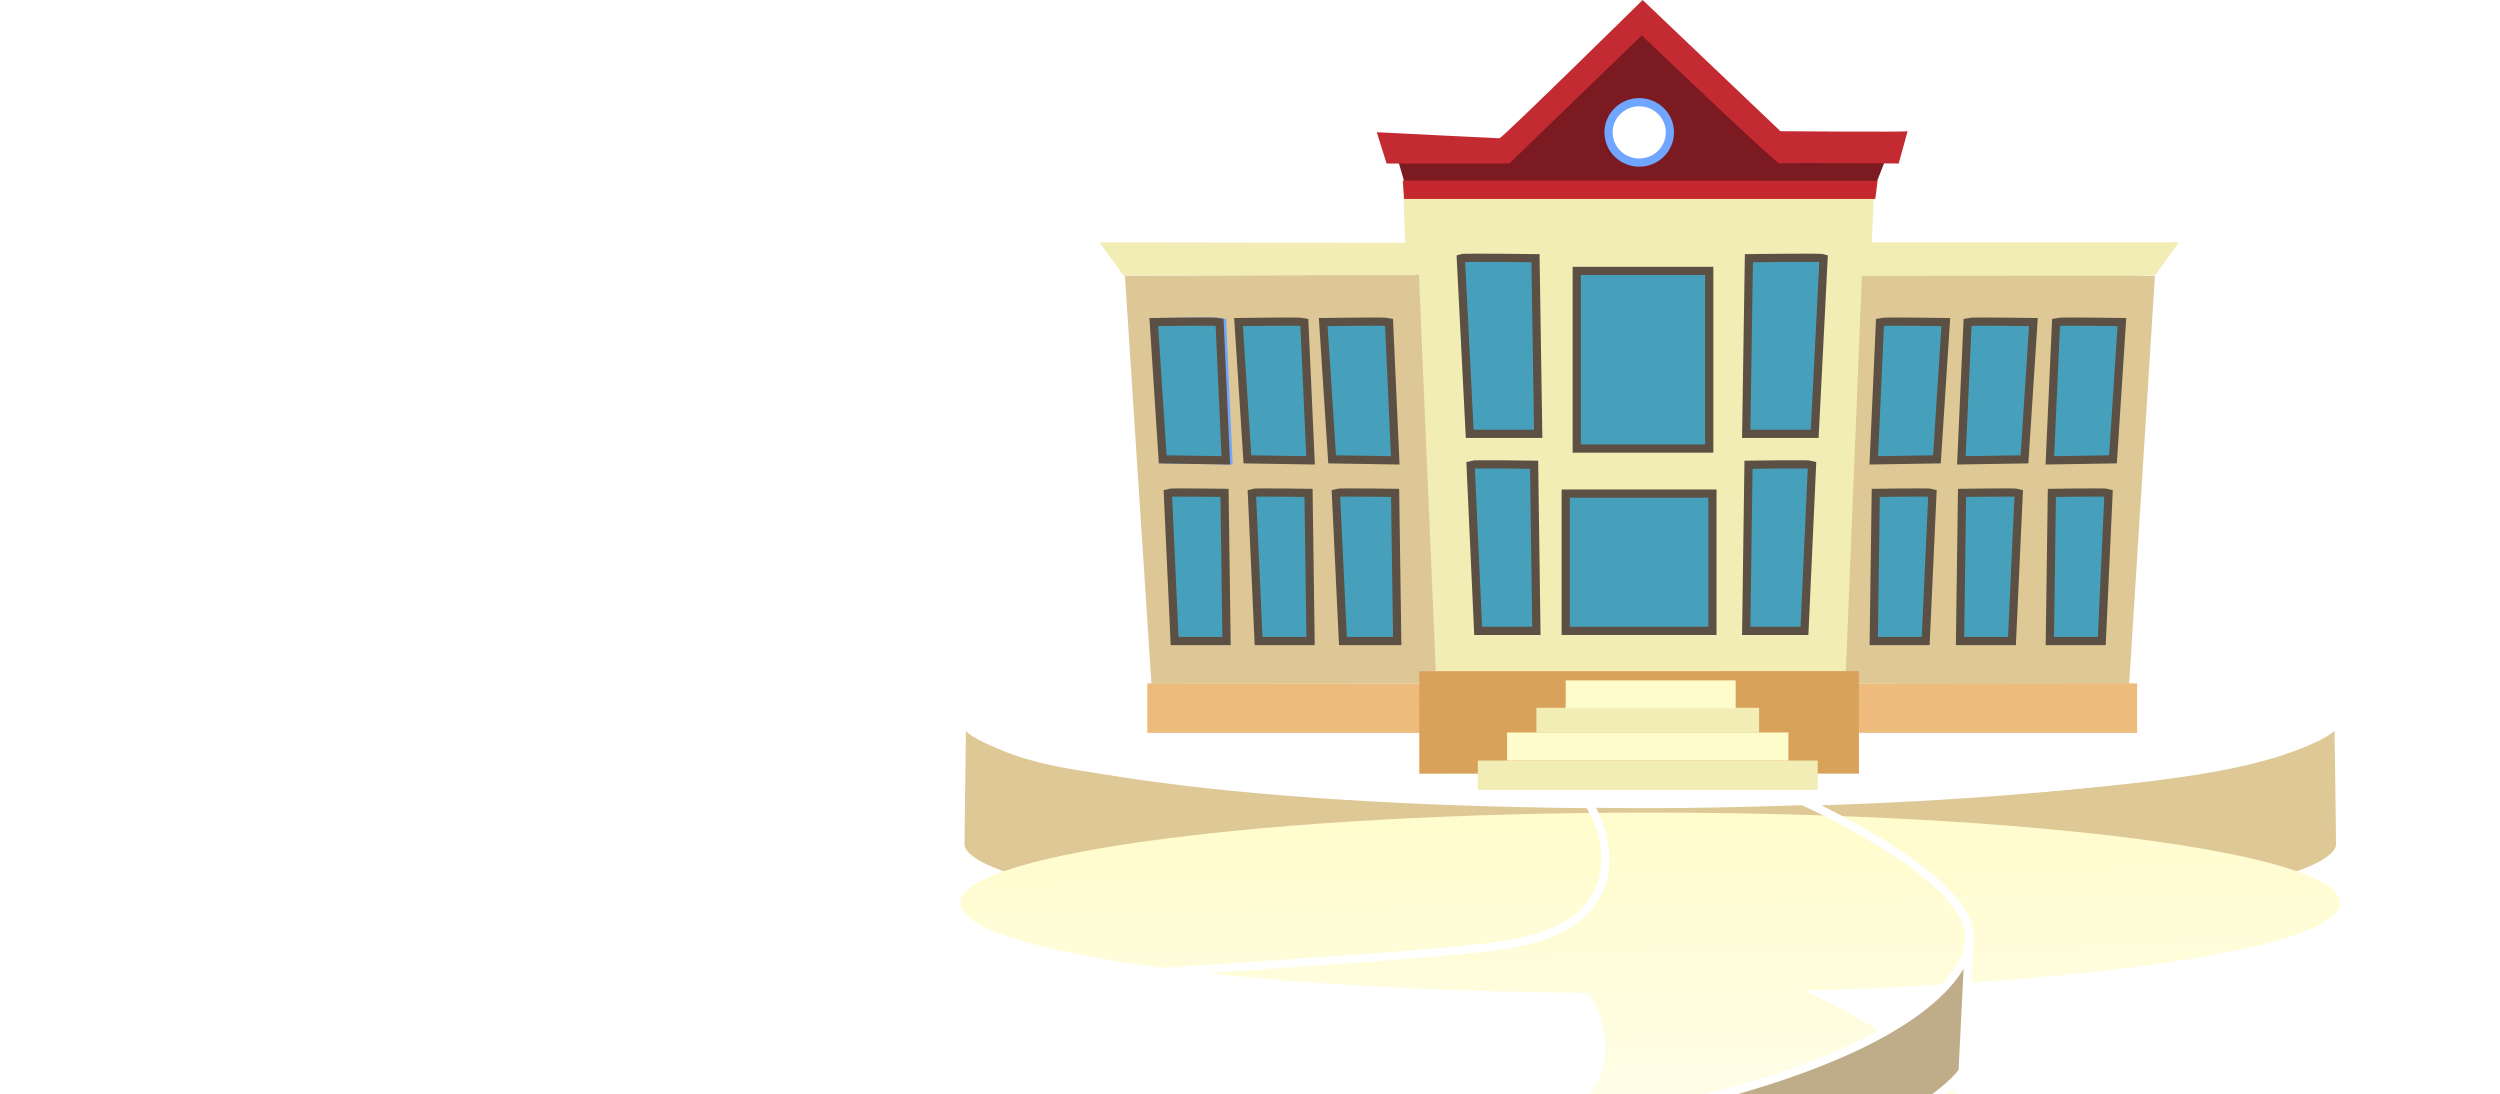 <svg xmlns="http://www.w3.org/2000/svg" xmlns:xlink="http://www.w3.org/1999/xlink" viewBox="0 0 304.33 133.203"><defs><linearGradient id="e" x1=".5" x2=".517" y2=".5" gradientUnits="objectBoundingBox"><stop offset="0" stop-color="#fffccc"/><stop offset="1" stop-color="#fff"/></linearGradient><linearGradient id="a" x1=".154" y1="-.233" x2=".566" y2="2.061" gradientUnits="objectBoundingBox"><stop offset="0" stop-color="#fff"/><stop offset="1" stop-color="#fff"/></linearGradient><linearGradient id="f" x1=".846" y1="1.233" x2=".434" y2="-1.061" xlink:href="#a"/><clipPath id="b"><path data-name="Path 36069" d="M313.78 0H9.45l3.289 126.439H311.1Z" transform="translate(-9.45)" fill="#fff" stroke="#707070"/></clipPath><clipPath id="c"><path data-name="Rectangle 6553" fill="none" d="M0 0h314.98v231.83H0z"/></clipPath><filter id="d" x="-52.79" y="74.919" width="361.656" height="190.331" filterUnits="userSpaceOnUse"><feOffset dy="23"/><feGaussianBlur stdDeviation="8" result="blur"/><feFlood flood-color="#070c47" flood-opacity=".161"/><feComposite operator="in" in2="blur"/><feComposite in="SourceGraphic"/></filter></defs><g data-name="Group 45240"><g data-name="Mask Group 305" transform="translate(0 6.764)" clip-path="url(#b)"><g data-name="Group 45146"><g data-name="Group 45145" clip-path="url(#c)" transform="translate(-29.595 -6.613)"><path data-name="Path 36013" d="M146.51 102.608c0 6.064 37.6 10.98 83.975 10.98s83.976-4.916 83.976-10.98c0-1.456-.165-12.859-.2-15.08a.093.093 0 0 0-.17-.05c-.645.989-3.675 4.04-17.117 6.182-16.894 2.694-49.346 4.067-66.692 4.067-20.8 0-49.816-1.423-69.743-4.677-13.395-2.182-13.829-6.506-13.829-6.506s-.2 14.655-.2 16.064Z" fill="#dec895" stroke="#fff" stroke-miterlimit="10"/><g transform="translate(29.6 -.15)" filter="url(#d)"><path data-name="Path 36014" d="M57.959 127.806c41.073-10.167 137.858-13.013 154.938-15.86s10.98-15.86 9.76-17.08C178.949 94.482 146.2 89.7 146.2 83.887c0-6.064 37.6-10.98 83.975-10.98s83.976 4.916 83.976 10.98c0 5.219-27.863 9.585-65.195 10.7 2.432 1.129 20.435 9.719 20.055 16.546-.406 7.319-10.073 14.83-49.206 23.179S154.7 141.82 135.177 146.7c-9.895 2.473-17.708 9.67-12.559 23.4 6.1 16.267 58.559 45.14 58.559 45.14H16.48c-4.067-5.287-13.013-22.367-13.013-22.367-13.013-38.226 18.911-56.258 54.493-65.065" transform="translate(-29.29 3.01)" fill="url(#e)"/></g><path data-name="Path 36015" d="M58.264 130.668c41.073-10.167 137.858-13.013 154.938-15.86s10.98-15.86 9.76-17.08c-43.708-.384-76.457-5.166-76.457-10.979 0-6.064 37.6-10.98 83.975-10.98s83.976 4.916 83.976 10.98c0 5.219-27.863 9.585-65.195 10.7 2.432 1.129 20.435 9.719 20.055 16.546-.406 7.319-6.83 14.718-47.426 23.106s-66.533 7.581-86.053 12.46c-9.895 2.473-18.068 9.67-12.92 23.4 6.1 16.267 58.559 45.14 58.559 45.14H16.785c-4.067-5.287-13.013-22.367-13.013-22.367-13.014-38.226 18.91-56.258 54.492-65.066Z" fill="none" stroke="#fff" stroke-miterlimit="10"/><path data-name="Path 36016" d="M127.397 179.605s-10.668-14.6 38.633-20.062c63.575-7.049 96.785-21.553 102.479-29.28l.813-16.266s1.912 17.159-64.428 25.475c-36.677 5.491-51.6 5.569-63.127 8.505-8.014 2.042-16.665 4.819-19.278 11.566-2.3 5.942-1.054 8.85 0 12.06a20.153 20.153 0 0 0 4.908 8.002Z" fill="#bfad8a" stroke="#fff" stroke-miterlimit="10"/><path data-name="Path 36021" d="m.519 178.247.941 19.754a24.186 24.186 0 0 0 3.219 10.95l12.105 20.942V218.1" fill="none" stroke="#d4351c" stroke-miterlimit="10"/></g></g></g><g data-name="Group 45230"><g data-name="Group 45148"><g data-name="Group 45149" transform="translate(133.844)"><path data-name="Path 36018" d="M66.063 3.915c.363.412 16 15.137 16 15.137l13.819-.138-1.454 3.716-57.214-.137-.97-3.3 15.274-1.239Z" fill="#7b1a20"/><path data-name="Path 36020" d="m39.035 81.857 52.715-.16 2.5-57.661H37.016Z" fill="#f1edb5"/><path data-name="Path 36023" d="m128.477 33.615-3.139 49.7-32.975-.082.072-1.393-1.587.082 1.963-48.429h33.12Z" fill="#dec895"/><path data-name="Path 36025" d="M131.399 29.499h-38.45l-.108 4.086 35.636-.032Z" fill="#f1edb5"/><path data-name="Path 36027" d="m92.29 83.234 34.023-.041v6.021H92.434s-.036-5.98-.144-5.98Z" fill="#edbc7d"/><path data-name="Path 36029" d="m3.092 33.554 3.23 49.681 33.8-.054v-1.31l.821-.028-2.057-48.411-32.742.122Z" fill="#dec796"/><path data-name="Path 36031" d="m0 29.499 38.208.061.217 3.932s-35.657.05-35.5.061Z" fill="#f1edb5"/><path data-name="Rectangle 6546" fill="#edbc7d" d="M5.818 83.193h34.023v6.021H5.818z"/><path data-name="Path 36033" d="M98.372 15.973c-.324.122-15.478 0-15.478 0L66.118 0S49.016 16.833 48.692 16.833s-14.937-.737-14.937-.737l1.19 3.81h14.938l16.127-15.6s16.452 15.727 16.777 15.6 14.5 0 14.5 0Z" fill="#c42a32"/><path data-name="Path 36035" d="M88.145 31.432c-.324-.122-9.092 0-9.092 0l-.325 21.379h8.336Z" fill="#47a0bb" stroke="#5b5043" stroke-miterlimit="10"/><path data-name="Path 36037" d="M43.984 31.432c.324-.122 9.092 0 9.092 0l.325 21.379h-8.334Z" fill="#47a0bb" stroke="#5b5043" stroke-miterlimit="10"/><path data-name="Path 36039" d="M86.738 56.575c-.276-.116-7.733 0-7.733 0l-.277 20.222h7.089Z" fill="#47a0bb" stroke="#5b5043" stroke-miterlimit="10"/><path data-name="Path 36041" d="M45.174 56.575c.276-.116 7.733 0 7.733 0l.277 20.222h-7.089Z" fill="#47a0bb" stroke="#5b5043" stroke-miterlimit="10"/><path data-name="Path 36043" d="M28.775 59.997c.257-.1 7.211 0 7.211 0l.257 18.036h-6.609Z" fill="#47a0bb" stroke="#5b5043" stroke-miterlimit="10"/><path data-name="Path 36045" d="M18.547 59.997c.246-.1 6.9 0 6.9 0l.246 18.036h-6.324Z" fill="#47a0bb" stroke="#5b5043" stroke-miterlimit="10"/><path data-name="Path 36047" d="M8.32 59.997c.246-.1 6.9 0 6.9 0l.246 18.036H9.144Z" fill="#47a0bb" stroke="#5b5043" stroke-miterlimit="10"/><path data-name="Rectangle 6548" fill="#47a0bb" stroke="#5b5043" stroke-miterlimit="10" d="M58.096 32.978h16.128v21.625H58.096z"/><path data-name="Path 36049" d="M35.244 39.206c-.433-.122-8.01 0-8.01 0l1.083 16.711 7.685.122Z" fill="#47a0bb" stroke="#5b5043" stroke-miterlimit="10"/><path data-name="Path 36051" d="M24.934 39.206c-.433-.122-8.01 0-8.01 0l1.083 16.711 7.685.122Z" fill="#47a0bb" stroke="#5b5043" stroke-miterlimit="10"/><path data-name="Path 36052" d="M142.4 37.231c-.433-.122-8.01 0-8.01 0l1.083 16.711 7.685.122Z" transform="translate(-127.468 1.975)" stroke="#70a6ff" fill="url(#a)"/><path data-name="Path 36053" d="M14.619 39.206c-.433-.122-8.01 0-8.01 0l1.083 16.711 7.685.122Z" fill="#47a0bb" stroke="#5b5043" stroke-miterlimit="10"/><path data-name="Path 36055" d="M101.398 59.997c-.246-.1-6.9 0-6.9 0l-.246 18.036h6.322Z" fill="#47a0bb" stroke="#5b5043" stroke-miterlimit="10"/><path data-name="Path 36057" d="M111.9 59.997c-.246-.1-6.9 0-6.9 0l-.246 18.036h6.322Z" fill="#47a0bb" stroke="#5b5043" stroke-miterlimit="10"/><path data-name="Path 36059" d="M122.834 59.997c-.246-.1-6.9 0-6.9 0l-.246 18.036h6.322Z" fill="#47a0bb" stroke="#5b5043" stroke-miterlimit="10"/><path data-name="Path 36061" d="M95.012 39.206c.433-.122 8.01 0 8.01 0l-1.082 16.711-7.685.122Z" fill="#47a0bb" stroke="#5b5043" stroke-miterlimit="10"/><path data-name="Path 36063" d="M105.675 39.206c.433-.122 8.01 0 8.01 0l-1.082 16.711-7.685.122Z" fill="#47a0bb" stroke="#5b5043" stroke-miterlimit="10"/><path data-name="Path 36065" d="M116.446 39.206c.434-.122 8.011 0 8.011 0l-1.082 16.711-7.685.122Z" fill="#47a0bb" stroke="#5b5043" stroke-miterlimit="10"/><ellipse data-name="Ellipse 1067" cx="3.734" cy="3.675" rx="3.734" ry="3.675" transform="rotate(180 34.718 9.895)" stroke="#70a6ff" stroke-miterlimit="10" fill="url(#f)"/><path data-name="Rectangle 6550" fill="#47a0bb" stroke="#5b5043" stroke-miterlimit="10" d="M56.753 60.086h17.859v16.711H56.753z"/><path data-name="Path 36233" d="m38.924 81.703 53.524-.013.006 12.481-53.522.014Z" fill="#d9a25a"/><path data-name="Path 36068" d="M37.071 24.216h57.37l.276-2.211-57.8-.032Z" fill="#c6282f"/></g></g><path data-name="Rectangle 6617" fill="#f1edb5" d="M179.895 92.583h41.379v3.567h-41.379z"/><path data-name="Path 36235" d="M183.462 89.165h34.244v3.417h-34.244Z" fill="#fffccc"/><path data-name="Path 36234" d="M187.029 86.162h27.11v3.034h-27.11Z" fill="#f1edb5"/><path data-name="Path 36232" d="M190.596 82.826h20.689v3.394h-20.689Z" fill="#fffccc"/></g></g></svg>
